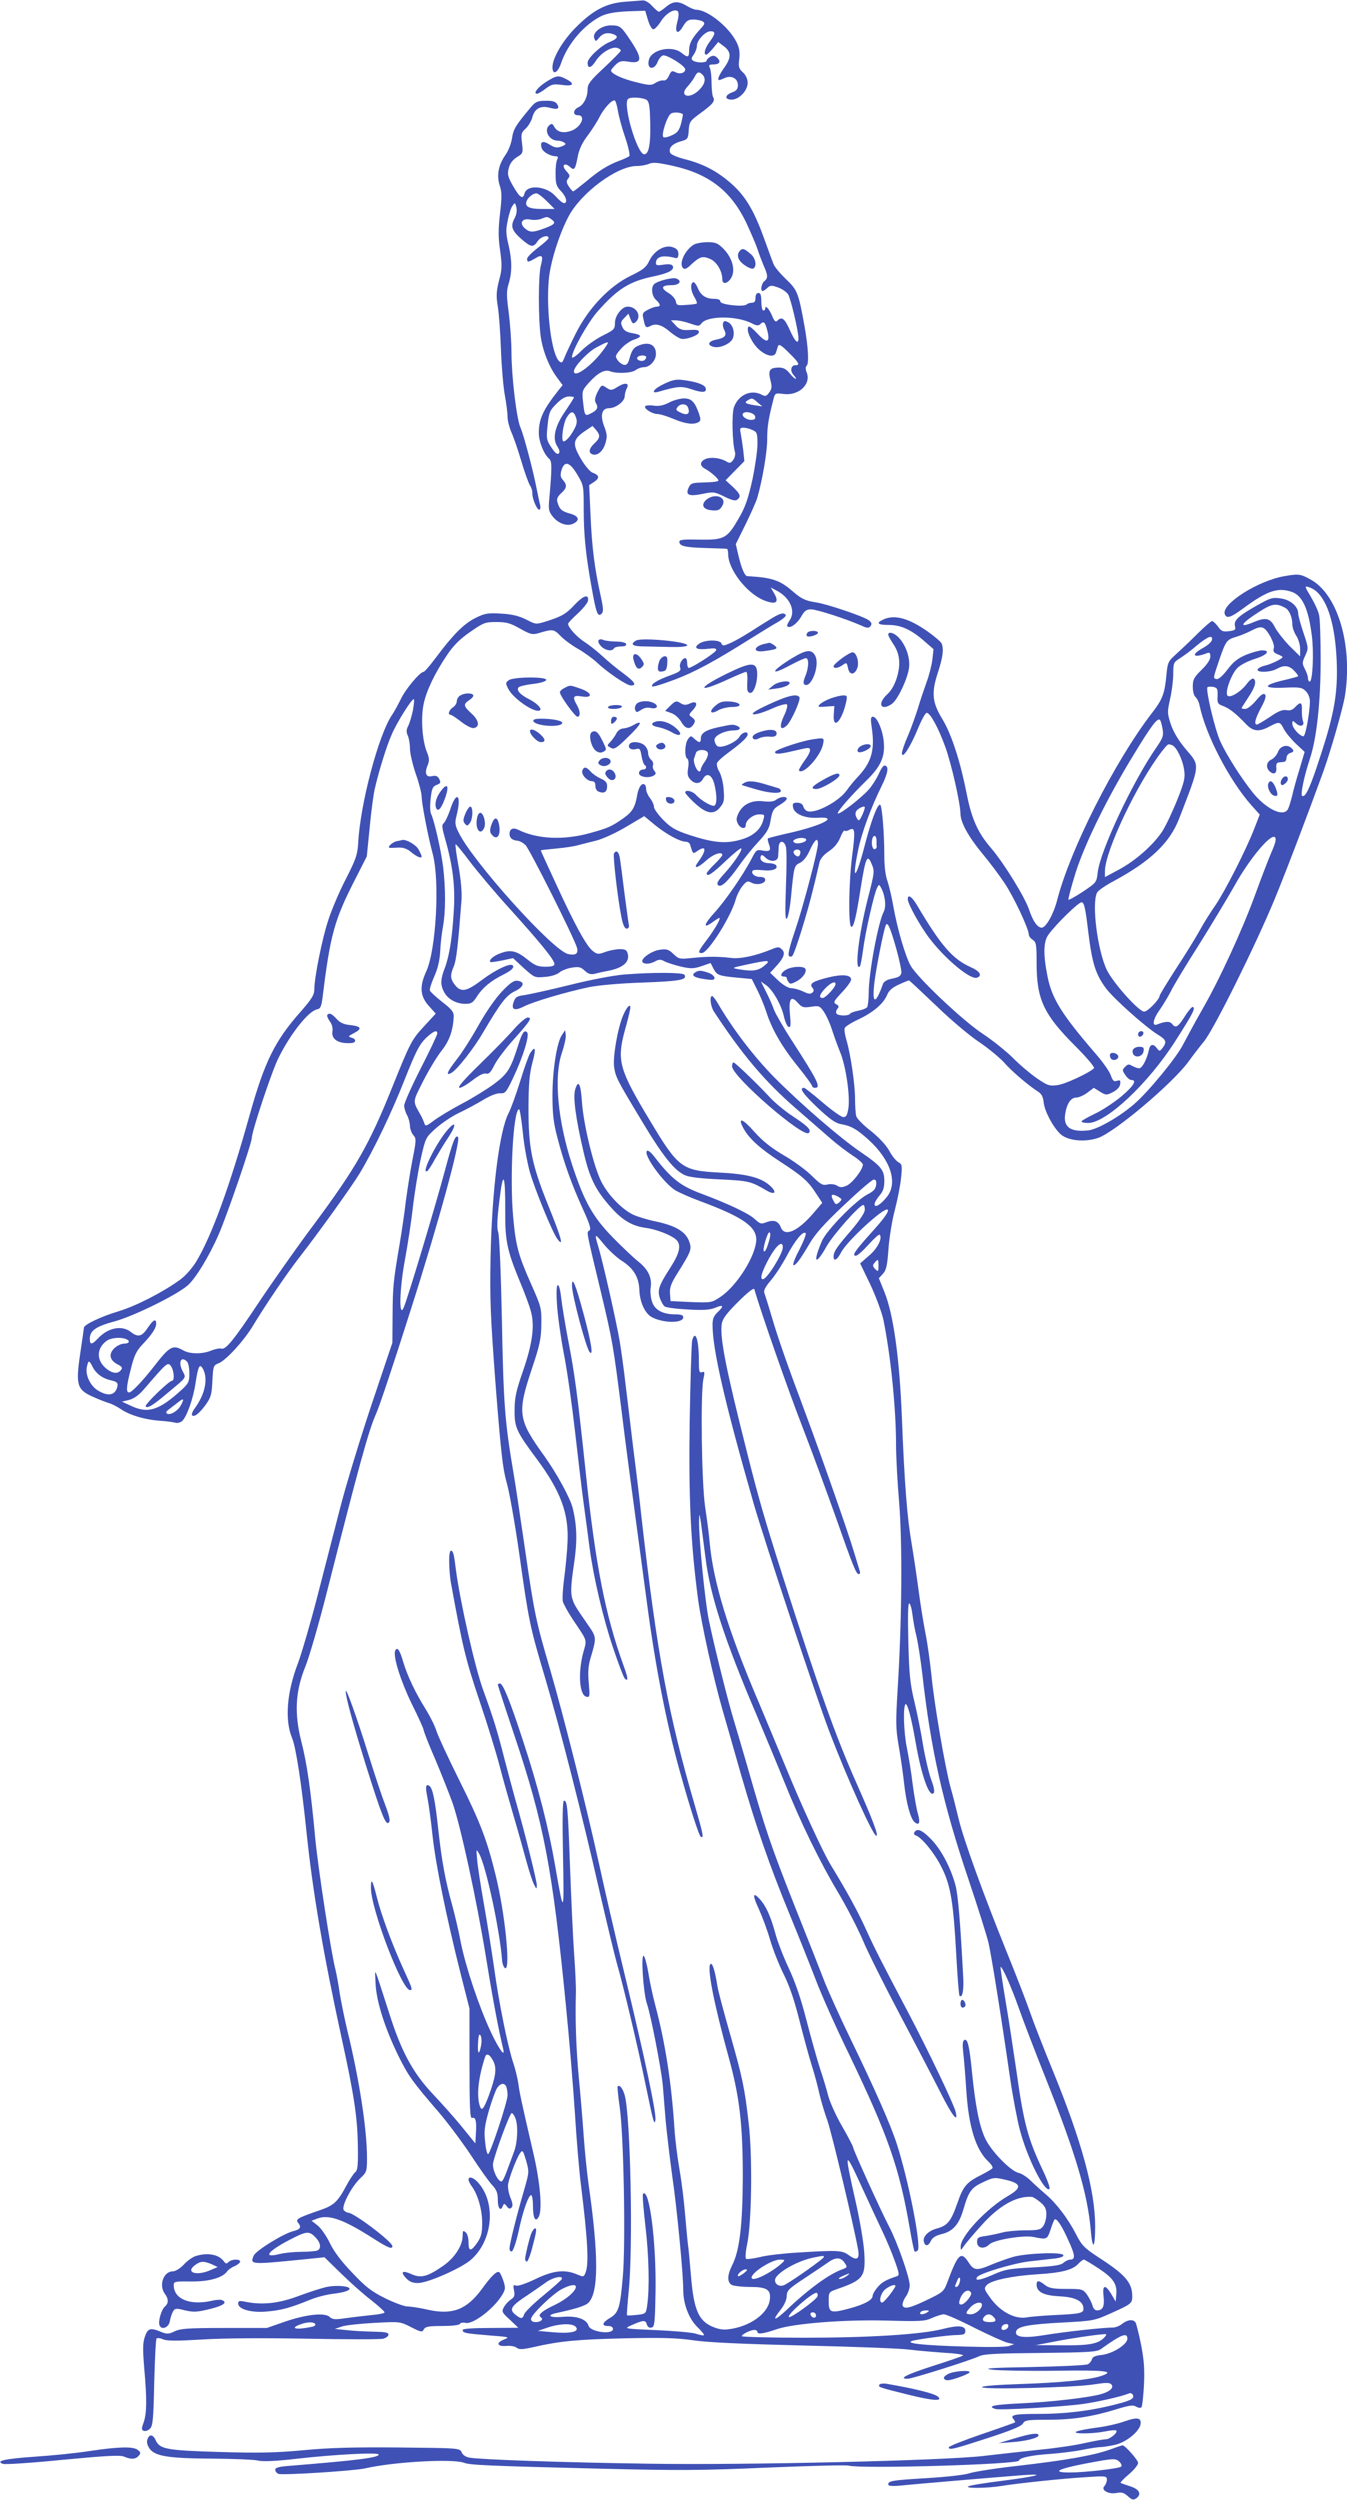 <?xml version="1.0" standalone="no"?>
<!DOCTYPE svg PUBLIC "-//W3C//DTD SVG 20010904//EN"
 "http://www.w3.org/TR/2001/REC-SVG-20010904/DTD/svg10.dtd">
<svg version="1.0" xmlns="http://www.w3.org/2000/svg"
 width="690pt" height="1280pt" viewBox="0 0 690 1280"
 preserveAspectRatio="xMidYMid meet">
<g transform="translate(0,1280) scale(0.1,-0.1)"
fill="#3f51b5" stroke="none">
<path d="M3200 12791 c-95 -8 -161 -42 -250 -131 -67 -67 -120 -157 -120 -204
0 -43 27 -30 44 20 34 101 121 201 209 243 30 13 69 20 132 23 l90 3 14 -47
c8 -27 20 -48 28 -48 7 0 24 18 38 40 26 42 71 68 87 52 6 -6 5 -26 -2 -52
-16 -58 1 -72 28 -26 18 30 27 36 54 36 18 0 40 -5 48 -10 12 -8 11 -13 -11
-37 -44 -47 -59 -76 -59 -110 0 -38 -6 -40 -40 -13 -49 39 -153 16 -166 -36
-13 -50 28 -57 46 -8 6 14 17 27 25 30 18 7 115 -53 115 -71 0 -19 -28 -27
-51 -14 -17 8 -21 6 -32 -18 -8 -18 -18 -27 -29 -25 -9 2 -27 -4 -40 -12 -21
-14 -31 -14 -99 3 -71 17 -129 44 -129 60 0 4 11 17 24 30 19 18 30 21 66 15
71 -12 73 16 5 116 -44 66 -50 70 -97 70 -47 0 -95 -37 -84 -66 7 -18 8 -18
26 4 18 22 44 28 74 16 26 -10 19 -23 -21 -39 -46 -19 -113 -82 -113 -106 0
-33 18 -29 44 12 28 42 83 73 110 63 9 -3 16 -9 16 -13 0 -4 -38 -43 -85 -87
-70 -65 -85 -84 -85 -110 0 -41 -20 -81 -47 -93 -28 -13 -30 -41 -3 -41 44 0
16 -63 -35 -80 -41 -14 -71 -6 -86 21 -8 16 -13 18 -25 8 -30 -25 -2 -79 42
-79 10 0 26 -4 34 -10 11 -7 9 -11 -14 -20 -23 -8 -34 -7 -61 10 -35 22 -51
15 -40 -19 6 -19 44 -41 72 -41 11 0 13 -5 7 -17 -5 -10 -9 -44 -8 -75 0 -49
4 -62 27 -86 28 -29 36 -62 16 -62 -7 0 -26 16 -43 35 -46 53 -146 62 -159 15
-8 -33 -24 -23 -58 36 -28 49 -31 61 -23 93 6 24 20 42 41 56 32 19 33 22 27
72 -6 47 -4 54 19 75 14 13 29 39 34 58 12 45 43 61 90 48 40 -11 52 -4 36 20
-8 12 -24 17 -58 16 -41 0 -52 -5 -74 -31 -79 -94 -91 -113 -98 -159 -4 -28
-18 -65 -35 -89 -35 -50 -45 -104 -28 -156 11 -32 11 -60 1 -144 -9 -82 -9
-122 1 -189 10 -76 10 -94 -6 -153 -14 -57 -15 -79 -6 -133 6 -36 13 -135 16
-220 3 -85 12 -190 20 -234 8 -43 14 -93 14 -112 0 -18 9 -53 19 -76 11 -24
34 -90 51 -148 17 -58 38 -115 45 -126 8 -12 13 -30 12 -41 -1 -25 23 -83 35
-83 6 0 8 11 4 28 -4 15 -11 50 -17 79 -15 82 -66 276 -83 314 -20 45 -46 263
-46 386 0 54 -7 145 -14 202 -12 89 -12 111 0 150 18 60 17 120 -2 201 -13 54
-13 75 -3 122 6 32 17 66 25 75 11 17 13 16 19 -8 4 -17 1 -39 -10 -58 -21
-41 -13 -62 37 -106 49 -42 60 -43 82 -10 16 24 56 35 56 16 0 -5 -25 -27 -55
-50 -30 -23 -55 -48 -55 -56 0 -19 6 -19 41 2 36 22 43 14 30 -34 -14 -48 -14
-275 -1 -368 11 -75 45 -159 87 -213 l25 -34 -21 -26 c-79 -100 -101 -147
-101 -219 0 -44 26 -109 53 -132 15 -12 15 -45 0 -212 -4 -49 -2 -59 21 -87
30 -35 75 -49 105 -32 33 17 25 38 -18 50 -42 11 -55 22 -65 57 -6 17 -1 29
18 47 30 27 32 42 10 68 -13 14 -15 25 -8 50 15 51 43 43 81 -22 32 -53 33
-56 33 -175 0 -134 10 -234 41 -406 23 -129 31 -151 51 -131 10 10 9 29 -6 95
-31 141 -44 247 -51 408 l-7 155 26 17 c29 20 26 34 -9 47 -13 5 -40 37 -60
72 -44 75 -41 98 20 140 l40 27 18 -20 c23 -28 22 -41 -8 -69 -28 -26 -32 -48
-11 -56 25 -10 55 15 67 56 10 33 9 47 -5 84 -23 59 -14 96 24 96 34 0 80 35
80 61 0 11 5 29 10 39 16 29 -6 34 -45 10 -32 -20 -36 -20 -59 -5 -24 16 -25
16 -45 -22 -13 -26 -16 -44 -10 -54 15 -24 10 -38 -21 -54 -35 -18 -35 -17
-44 63 -5 50 -3 55 31 93 45 50 81 69 108 58 34 -13 110 -10 131 6 10 8 29 15
42 15 31 0 62 34 62 68 0 49 -39 66 -95 40 -19 -8 -29 -24 -38 -55 -9 -34 -15
-43 -31 -41 -10 2 -25 13 -33 25 -13 19 -11 24 17 56 17 20 47 41 65 47 46 15
44 26 -5 34 -30 5 -44 13 -52 32 -10 21 -8 28 10 46 l21 22 11 -28 c9 -23 13
-26 25 -16 34 28 8 80 -40 80 -29 0 -65 -46 -65 -83 0 -32 -4 -36 -62 -65 -35
-17 -84 -52 -110 -78 -29 -29 -48 -41 -48 -32 0 32 81 176 130 232 103 117
164 156 293 182 74 16 105 33 92 54 -5 7 -21 9 -46 5 -31 -5 -39 -4 -39 8 0
34 36 43 100 26 10 -3 15 4 15 21 0 18 -8 27 -28 34 -41 15 -96 -17 -121 -69
-16 -34 -30 -45 -95 -77 -109 -52 -218 -167 -283 -298 -26 -52 -52 -108 -58
-124 -9 -23 -13 -26 -25 -16 -39 33 -68 255 -54 416 7 88 53 234 101 325 64
122 249 259 349 259 21 0 49 5 63 11 19 9 45 7 122 -10 186 -41 299 -129 377
-292 24 -52 50 -112 57 -134 7 -22 21 -59 31 -83 23 -51 24 -66 4 -82 -15 -12
-21 -50 -8 -50 3 0 14 7 24 16 15 14 22 14 55 2 20 -7 43 -23 51 -35 13 -20
53 -188 53 -225 0 -34 -18 -17 -44 42 -27 60 -41 71 -64 48 -9 -9 -15 -3 -27
25 -15 36 -35 57 -35 38 0 -6 -4 -11 -10 -11 -5 0 -10 20 -10 45 0 33 -4 45
-15 45 -9 0 -15 -9 -15 -25 0 -17 -5 -25 -18 -25 -10 0 -22 -4 -28 -9 -15 -14
-134 -1 -134 15 0 9 -11 14 -31 14 -43 0 -69 17 -85 56 -8 19 -19 32 -24 29
-15 -9 -12 -44 7 -76 9 -15 15 -30 12 -33 -2 -2 -26 -6 -54 -7 -45 -4 -50 -2
-53 18 -2 12 -19 32 -38 43 -42 26 -36 40 17 40 40 0 55 22 23 34 -17 7 -91
-11 -111 -27 -20 -15 -15 -62 7 -82 24 -22 26 -35 5 -35 -9 0 -30 -7 -46 -16
-27 -14 -30 -19 -23 -47 9 -45 13 -48 36 -36 27 15 61 5 100 -30 18 -15 43
-31 55 -35 24 -8 93 17 93 33 0 12 -9 14 -60 11 -26 -1 -42 5 -59 24 l-24 26
24 0 c14 0 47 -7 73 -16 44 -15 48 -15 59 0 29 40 181 40 257 1 23 -12 35 -14
43 -6 19 19 26 13 37 -30 17 -63 -1 -70 -49 -18 -22 24 -43 41 -46 37 -15 -14
9 -71 44 -109 40 -41 87 -53 96 -24 3 8 7 23 10 32 5 13 16 7 55 -32 53 -52
60 -65 35 -65 -24 0 -29 -29 -10 -50 10 -11 15 -20 11 -20 -4 0 -19 13 -32 30
-20 23 -33 29 -61 28 -41 -2 -49 -15 -36 -67 8 -31 7 -42 -7 -61 -14 -19 -20
-21 -38 -11 -55 29 -121 -1 -143 -66 -11 -35 -8 -180 6 -228 3 -11 -1 -29 -9
-40 -12 -16 -18 -18 -33 -9 -31 19 -78 25 -106 15 -33 -13 -35 -36 -4 -52 25
-13 67 -49 67 -59 0 -6 -22 -9 -93 -11 -41 -1 -50 -5 -59 -25 -18 -39 0 -47
70 -33 57 12 62 11 113 -14 39 -19 57 -23 66 -15 20 16 16 28 -23 65 l-37 34
48 49 48 49 -6 58 c-4 32 -10 70 -13 86 -5 23 -3 27 14 27 12 0 33 -5 47 -12
23 -10 25 -17 25 -72 0 -34 -12 -116 -26 -183 -21 -94 -36 -139 -68 -194 -61
-106 -75 -114 -202 -112 -82 2 -104 0 -104 -11 0 -22 29 -29 135 -32 55 -2
103 -3 108 -4 4 0 7 -12 7 -27 0 -79 96 -202 184 -237 61 -24 79 -11 52 35
l-18 31 30 -16 c70 -36 100 -106 66 -154 -9 -13 -14 -26 -11 -29 13 -13 49 12
70 48 18 32 28 39 52 39 28 0 177 -48 257 -83 30 -14 38 -14 47 -3 8 10 7 17
-7 29 -20 18 -213 84 -274 93 -52 8 -73 18 -116 55 -67 59 -108 72 -234 79
-13 0 -30 41 -45 104 l-14 60 50 101 c27 55 54 116 60 135 27 94 51 237 51
300 0 64 5 99 31 202 9 36 10 36 51 31 78 -11 143 48 121 108 -7 17 -7 31 -2
35 14 9 10 92 -10 205 -31 171 -36 184 -96 241 -29 28 -58 62 -63 77 -6 14
-28 76 -50 136 -52 143 -98 218 -174 282 -70 60 -141 96 -234 119 -37 10 -68
23 -71 32 -10 24 11 46 53 58 37 10 39 13 42 57 3 44 6 48 62 89 62 45 75 62
63 81 -4 7 -8 39 -8 72 0 33 -4 68 -9 78 -7 14 -3 17 17 17 33 0 42 14 21 34
-12 12 -20 13 -35 6 -10 -6 -19 -15 -19 -20 0 -12 -50 -13 -69 -1 -11 7 -11
13 3 32 9 13 16 33 16 45 0 28 43 74 70 74 27 0 25 -14 -5 -54 -24 -32 -33
-66 -17 -66 4 0 19 14 34 32 l27 33 28 -21 c39 -29 40 -58 4 -109 -28 -39 -39
-65 -26 -65 2 0 15 5 28 11 34 15 67 -3 67 -37 0 -19 -7 -29 -30 -37 -38 -14
-39 -37 -2 -37 38 0 82 46 82 86 0 19 -9 39 -24 53 -22 20 -24 30 -19 70 4 36
0 57 -15 87 -39 77 -147 163 -204 164 -10 0 -32 9 -50 20 -44 26 -70 25 -106
-5 -17 -14 -33 -25 -37 -25 -4 0 -20 14 -35 30 -15 17 -36 29 -47 28 -10 -1
-52 -4 -93 -7z m398 -373 c20 -20 14 -48 -17 -79 -50 -50 -106 -31 -58 19 13
15 30 37 36 50 13 25 22 27 39 10z m-285 -130 c13 -11 16 -34 18 -123 2 -106
-8 -155 -31 -155 -36 0 -111 255 -83 283 11 12 78 8 96 -5z m-148 -54 c4 -26
20 -87 37 -136 17 -50 26 -93 22 -97 -5 -5 -29 -16 -54 -25 -59 -23 -101 -49
-171 -108 -32 -26 -60 -48 -63 -48 -3 0 -13 11 -22 25 -13 20 -14 28 -4 40 11
13 9 20 -9 39 -27 29 -10 47 19 21 22 -20 27 -13 40 56 7 35 23 69 49 103 21
28 49 71 61 95 23 46 67 94 80 86 4 -3 11 -26 15 -51z m333 -19 c1 -1 -3 -23
-9 -47 -10 -37 -19 -48 -48 -61 -19 -9 -39 -13 -43 -9 -12 12 20 110 40 121
14 8 48 6 60 -4z m-697 -445 l40 -40 -64 0 c-66 0 -89 11 -80 39 7 20 33 41
51 41 7 0 31 -18 53 -40z m25 -94 c23 -17 16 -25 -34 -44 -61 -23 -76 -23
-100 -4 -34 27 -20 56 23 48 18 -4 43 -2 56 3 32 13 32 13 55 -3z m272 -658
c-59 -85 -158 -159 -158 -119 0 24 71 99 115 122 66 35 70 35 43 -3z m212 -47
c0 -6 -5 -13 -10 -16 -15 -9 -43 3 -35 15 8 13 45 13 45 1z m-370 -206 c0 -3
-20 -34 -44 -70 -54 -77 -68 -141 -41 -181 11 -18 14 -29 7 -36 -7 -7 -19 3
-37 30 -26 39 -27 46 -20 114 7 67 11 76 45 110 24 25 47 38 64 38 14 0 26 -2
26 -5z m941 -26 l24 -20 -40 6 c-48 8 -54 13 -35 25 21 13 25 13 51 -11z
m-931 -75 c7 -19 6 -33 -6 -57 -20 -39 -44 -67 -57 -67 -15 0 -2 96 17 124 21
33 34 33 46 0z m918 4 c3 -13 -3 -18 -21 -18 -26 0 -52 22 -40 34 13 13 58 1
61 -16z"/>
<path d="M2798 12381 c-43 -27 -69 -61 -47 -61 6 0 26 12 44 26 31 23 40 25
85 19 57 -8 67 6 20 30 -40 21 -49 19 -102 -14z"/>
<path d="M3555 11548 c-46 -27 -79 -98 -56 -121 8 -8 20 -3 43 20 43 39 57 44
96 27 33 -14 62 -62 62 -104 0 -31 32 -22 49 14 18 39 0 99 -44 143 -28 28
-40 33 -81 33 -27 0 -58 -6 -69 -12z"/>
<path d="M3792 11518 c-22 -22 -13 -52 23 -76 18 -13 39 -21 44 -17 19 11 12
51 -11 72 -34 30 -44 33 -56 21z"/>
<path d="M3704 11146 c-3 -8 0 -24 6 -36 15 -27 4 -40 -41 -49 -41 -8 -49 -28
-14 -37 35 -9 91 18 100 46 10 31 -2 68 -25 80 -16 8 -22 8 -26 -4z"/>
<path d="M3403 10835 c-53 -24 -74 -53 -30 -41 100 29 118 30 172 12 55 -19
78 -16 69 9 -7 16 -49 31 -114 39 -35 5 -56 1 -97 -19z"/>
<path d="M3426 10738 c-28 -14 -50 -19 -78 -15 -21 3 -40 1 -43 -3 -8 -12 36
-40 63 -40 12 0 49 -11 82 -25 61 -26 105 -31 129 -16 11 7 11 15 2 42 -22 62
-38 79 -79 79 -20 -1 -55 -10 -76 -22z m98 -24 c14 -35 -5 -45 -45 -23 -16 8
-18 13 -8 25 15 19 45 18 53 -2z"/>
<path d="M3619 10242 c-28 -24 -20 -48 19 -54 37 -5 50 -1 63 24 23 43 -38 65
-82 30z"/>
<path d="M6580 9850 c-136 -23 -326 -144 -306 -195 9 -24 30 -18 96 31 122 90
177 108 248 83 54 -19 85 -88 102 -225 11 -88 4 -234 -11 -234 -5 0 -9 8 -9
18 0 9 -7 30 -16 47 -14 27 -14 33 2 68 17 37 17 40 -9 117 -15 44 -27 88 -27
99 0 36 -41 71 -91 77 -41 6 -53 2 -120 -36 -96 -54 -120 -77 -113 -105 5 -20
1 -23 -31 -27 -31 -4 -39 0 -56 24 -11 15 -25 28 -30 28 -5 0 -40 -30 -77 -67
-38 -38 -87 -84 -109 -104 -39 -35 -42 -41 -48 -105 -9 -97 -20 -125 -75 -196
-191 -249 -418 -697 -485 -958 -18 -70 -57 -140 -79 -140 -21 0 -45 33 -64 91
-22 65 -127 236 -194 315 -70 81 -101 151 -127 284 -32 161 -76 298 -122 375
-54 88 -59 136 -25 240 26 80 31 120 20 149 -3 9 -35 36 -70 61 -97 69 -171
90 -229 63 -39 -18 -30 -28 27 -28 62 0 114 -23 182 -82 l48 -42 -6 -54 c-4
-30 -17 -82 -30 -116 -12 -34 -33 -95 -45 -136 -13 -41 -36 -105 -52 -142 -16
-36 -29 -75 -29 -85 1 -33 42 30 80 121 19 47 40 86 47 86 18 0 59 -75 94
-171 32 -86 78 -290 79 -345 0 -45 41 -119 114 -207 36 -43 86 -110 112 -149
47 -70 124 -234 124 -263 0 -8 9 -20 20 -27 18 -12 20 -24 20 -118 0 -188 36
-264 199 -427 59 -59 100 -108 95 -113 -27 -25 -147 -81 -186 -86 -42 -6 -51
-3 -107 35 -33 23 -89 70 -123 105 -35 34 -103 89 -153 122 -101 66 -333 285
-370 349 -27 48 -68 187 -89 305 -8 47 -22 105 -30 129 -10 26 -16 76 -16 126
0 122 -12 265 -22 265 -15 0 -47 -87 -80 -215 -45 -172 -66 -183 -32 -17 17
85 66 218 121 329 33 67 38 103 13 103 -6 0 -19 -20 -29 -44 -11 -23 -33 -59
-51 -79 -37 -42 -150 -130 -158 -122 -7 6 65 89 145 167 75 73 98 124 90 201
-6 62 -35 127 -55 127 -12 0 -13 -10 -7 -52 18 -117 0 -181 -71 -256 -19 -20
-44 -51 -56 -68 -40 -58 -163 -123 -203 -107 -8 2 -17 13 -20 24 -4 12 -16 19
-31 19 -21 0 -25 -4 -22 -22 5 -36 62 -60 130 -55 108 6 19 -40 -148 -78 -59
-13 -108 -26 -110 -28 -3 -2 0 -16 5 -30 12 -32 5 -39 -33 -32 -29 6 -33 3
-56 -42 -43 -83 -135 -216 -190 -276 -55 -60 -61 -86 -10 -49 16 12 32 22 35
22 10 0 -26 -63 -67 -116 -42 -56 -45 -64 -23 -64 32 0 149 185 174 275 6 22
22 53 35 69 21 25 26 27 46 16 27 -14 70 -5 70 15 0 10 -10 15 -29 15 -26 0
-47 20 -34 33 3 3 26 4 52 1 48 -5 78 6 67 25 -4 6 -20 11 -35 11 -31 0 -52
16 -44 35 3 10 10 8 24 -6 25 -25 64 -21 65 6 1 11 2 32 3 48 1 35 28 36 37 0
4 -14 4 -105 0 -202 -5 -135 -4 -173 5 -164 6 6 16 56 21 110 15 157 16 161
46 175 17 8 36 32 51 66 25 54 41 66 41 32 0 -37 -79 -334 -119 -450 -25 -73
-36 -119 -30 -124 6 -6 12 -6 18 0 13 14 77 220 106 341 15 59 29 121 33 138
5 19 22 39 49 57 27 18 46 42 57 69 9 23 19 39 23 36 3 -4 14 -2 24 4 29 15
31 -4 14 -135 -17 -130 -20 -352 -5 -361 12 -7 25 43 49 198 25 158 34 177 56
123 16 -37 15 -42 -19 -175 -48 -188 -70 -379 -41 -349 3 2 10 40 16 84 12 92
57 290 72 318 9 18 10 19 20 1 21 -39 28 -95 14 -123 -29 -56 -77 -316 -77
-414 0 -35 -4 -68 -8 -75 -4 -6 -24 -14 -45 -18 -20 -4 -40 -11 -43 -16 -7
-12 -61 -11 -69 1 -4 6 -2 17 5 25 9 10 7 16 -7 23 -16 9 -12 16 30 61 26 27
47 57 47 65 0 25 -46 29 -118 11 -79 -20 -97 -31 -81 -52 9 -10 9 -17 1 -25
-9 -9 -21 -8 -47 5 -20 9 -47 17 -61 17 -15 0 -41 15 -67 39 l-42 40 26 28
c44 47 54 73 35 91 -14 14 -20 15 -49 3 -85 -35 -163 -52 -212 -46 -67 8 -117
8 -198 0 -65 -7 -70 -6 -97 20 -25 24 -35 27 -70 22 -38 -5 -90 -39 -90 -58 0
-16 33 -18 61 -4 25 14 33 14 56 1 16 -7 53 -19 84 -26 48 -11 64 -10 103 3
l46 16 15 -29 c17 -33 26 -37 123 -46 l73 -7 28 -56 c16 -31 36 -81 46 -111
28 -89 80 -179 160 -278 41 -51 75 -97 75 -103 0 -5 7 -9 15 -9 32 0 15 35
-118 241 -43 66 -84 138 -92 158 -7 21 -25 62 -40 91 l-27 54 23 -16 c35 -22
80 -100 94 -160 6 -28 17 -54 25 -56 10 -4 12 8 7 59 -8 84 4 104 38 66 23
-25 29 -28 69 -22 41 6 45 5 66 -25 12 -18 31 -58 41 -90 10 -31 29 -84 42
-116 30 -71 52 -224 43 -288 -6 -36 -11 -46 -26 -46 -10 0 -58 34 -106 75 -48
41 -91 75 -95 75 -27 0 -8 -28 66 -99 65 -61 94 -82 123 -87 52 -9 80 -25 140
-79 113 -102 152 -219 97 -291 -32 -41 -65 -62 -65 -40 0 8 11 28 25 44 19 22
25 41 25 75 0 56 -17 77 -118 146 -108 73 -310 248 -446 385 -107 109 -213
248 -291 382 -11 18 -23 34 -27 34 -15 0 -8 -55 10 -81 145 -221 260 -356 416
-492 71 -62 154 -134 185 -161 31 -27 80 -64 109 -83 28 -18 52 -39 52 -46 0
-26 -55 -96 -83 -108 -23 -10 -34 -10 -49 0 -11 7 -32 10 -49 6 -25 -6 -35 0
-81 45 -28 28 -93 76 -144 105 -66 39 -109 74 -150 120 -59 67 -86 77 -58 22
27 -53 84 -106 189 -174 117 -76 145 -101 186 -165 l31 -47 -48 -56 c-79 -91
-145 -119 -164 -70 -13 33 -35 41 -74 27 -27 -11 -33 -9 -61 17 -30 28 -136
78 -270 128 -110 41 -155 76 -246 194 -15 19 -30 31 -35 26 -20 -19 82 -161
144 -201 20 -12 76 -37 125 -55 221 -82 292 -131 291 -200 -3 -82 -99 -235
-184 -292 -44 -29 -47 -30 -150 -26 l-105 5 -3 38 c-2 31 5 52 38 104 73 117
75 124 59 167 -19 48 -71 78 -171 99 -40 8 -92 24 -116 35 -58 29 -127 100
-162 169 -39 77 -91 292 -99 408 -6 95 -19 117 -35 62 -11 -39 3 -147 43 -317
31 -136 63 -200 145 -290 56 -62 106 -91 173 -100 54 -7 129 -36 156 -60 28
-26 20 -67 -28 -142 -60 -93 -68 -116 -55 -157 6 -18 17 -37 24 -43 7 -6 60
-13 119 -16 81 -5 114 -2 141 9 42 18 46 9 11 -24 -19 -18 -25 -34 -25 -64 0
-127 64 -403 211 -916 53 -184 320 -989 385 -1160 91 -240 226 -540 243 -540
13 0 -20 86 -104 275 -105 237 -187 466 -374 1050 -94 296 -124 398 -186 645
-106 419 -138 580 -128 650 4 27 23 53 84 114 49 49 80 73 83 65 33 -116 174
-519 246 -704 51 -132 127 -339 170 -460 91 -259 106 -295 119 -295 6 0 8 6 6
13 -2 6 -16 53 -31 102 -31 104 -165 486 -254 725 -87 232 -135 369 -169 485
-16 55 -33 107 -36 116 -4 11 7 32 32 61 21 24 58 80 82 125 44 83 85 132 98
119 4 -4 -10 -41 -31 -82 -39 -74 -44 -105 -9 -65 10 12 36 52 58 90 30 52 75
103 178 200 76 72 144 131 153 131 11 0 14 -8 12 -27 -2 -20 -13 -33 -43 -48
-61 -31 -211 -184 -235 -240 -48 -112 -33 -129 24 -27 34 60 169 212 188 212
5 0 8 -11 8 -24 0 -15 -25 -53 -69 -105 -74 -85 -91 -110 -91 -135 0 -28 19
-17 39 22 31 59 222 234 238 218 9 -8 -20 -48 -93 -128 -76 -85 -91 -108 -70
-108 8 0 37 26 65 57 28 31 53 54 57 51 16 -17 -11 -71 -54 -107 l-46 -40 53
-110 c28 -60 58 -141 66 -178 37 -180 65 -452 65 -643 0 -58 7 -191 16 -295
17 -209 14 -608 -8 -957 -10 -167 -10 -197 6 -290 10 -57 22 -141 27 -188 11
-101 33 -183 54 -200 24 -20 30 -3 17 43 -7 23 -19 92 -27 152 -7 61 -21 143
-29 183 -17 80 -21 217 -7 226 9 6 30 -71 51 -194 30 -172 70 -284 92 -262 7
7 3 29 -11 67 -12 32 -31 111 -42 176 -10 65 -31 167 -45 226 -22 91 -27 140
-31 306 -3 125 -2 197 4 197 6 0 13 -26 17 -57 4 -32 13 -83 21 -113 7 -30 21
-118 30 -195 43 -384 106 -663 235 -1045 49 -146 96 -294 104 -330 15 -66 65
-377 110 -690 14 -96 37 -217 51 -269 38 -143 128 -321 151 -299 4 5 -11 47
-34 95 -78 165 -98 242 -136 513 -15 102 -39 262 -55 355 -16 94 -27 172 -26
173 7 8 54 -98 93 -208 22 -63 85 -227 140 -365 151 -379 213 -588 229 -771 9
-110 23 -100 23 16 0 183 -69 437 -220 805 -43 105 -94 235 -113 290 -19 55
-74 197 -122 315 -120 297 -218 568 -244 675 -12 50 -30 122 -41 160 -28 100
-86 438 -99 580 -7 66 -20 163 -31 215 -10 52 -26 151 -35 220 -9 69 -25 175
-35 235 -23 133 -37 307 -50 645 -12 304 -43 529 -89 643 l-29 72 21 23 c17
19 22 41 28 125 4 56 18 147 33 202 14 55 29 130 32 166 6 61 5 68 -14 78 -11
6 -33 32 -47 59 -16 29 -53 68 -95 102 -38 29 -71 63 -74 75 -3 11 -6 50 -6
88 0 76 -23 230 -44 301 -8 27 -12 54 -9 62 3 8 35 28 72 45 75 36 127 80 146
126 9 22 27 37 60 52 26 12 49 21 51 21 3 0 65 -59 140 -130 75 -73 173 -155
220 -186 46 -31 103 -78 127 -104 40 -46 125 -118 175 -150 17 -11 25 -26 28
-53 4 -45 46 -125 85 -163 37 -35 124 -44 193 -21 86 29 383 280 464 391 20
28 56 75 80 104 52 65 262 488 361 727 59 143 169 432 250 655 39 109 101 326
111 390 39 254 -36 512 -172 590 -55 31 -64 33 -138 20z m163 -78 c60 -53 96
-176 104 -352 7 -164 -11 -271 -82 -487 -53 -165 -78 -219 -95 -208 -9 6 10
100 40 190 35 105 55 292 55 505 0 107 -3 211 -8 231 -4 20 -23 61 -42 93 -32
53 -33 57 -12 50 12 -3 30 -13 40 -22z m-160 -84 c21 -11 37 -48 37 -86 0 -15
9 -40 20 -57 11 -17 20 -47 20 -68 l0 -38 -54 53 c-29 30 -63 73 -75 96 -24
47 -46 53 -108 27 -80 -34 -70 -10 22 49 71 46 90 49 138 24z m-78 -143 c16
-29 24 -53 20 -65 -5 -15 0 -22 19 -30 14 -5 26 -12 26 -14 0 -9 -63 -39 -94
-45 -16 -4 -31 -12 -34 -19 -5 -17 66 -15 98 3 37 21 64 18 90 -10 13 -14 22
-26 19 -28 -2 -2 -39 -12 -82 -22 -102 -25 -95 -41 15 -36 77 3 88 1 107 -18
12 -12 21 -34 21 -51 0 -57 -23 -180 -33 -180 -19 0 -57 43 -57 63 0 19 1 19
19 3 23 -21 46 -12 35 13 -3 9 -6 33 -5 54 2 42 -7 46 -35 16 -13 -14 -26 -19
-45 -15 -19 3 -41 -5 -84 -35 -32 -21 -62 -39 -66 -39 -17 0 -9 30 21 87 22
40 27 60 20 67 -8 8 -21 -1 -46 -31 -20 -24 -44 -43 -55 -43 -10 0 -19 2 -19
4 0 2 16 27 35 56 35 52 43 84 26 95 -6 3 -20 -8 -33 -25 -30 -41 -86 -76
-100 -62 -15 15 19 111 51 142 14 15 54 35 88 46 63 19 84 44 38 44 -13 0 -50
-10 -80 -22 -43 -18 -66 -35 -97 -76 -25 -33 -47 -52 -57 -49 -17 4 -18 2 15
99 33 96 38 103 86 117 24 7 59 22 78 32 52 27 65 24 95 -26z m-297 -22 c-2
-10 -22 -28 -46 -41 -65 -36 -50 -54 22 -26 12 5 16 0 16 -18 0 -15 -16 -40
-45 -68 -39 -38 -45 -50 -45 -86 0 -24 6 -47 14 -53 8 -7 18 -27 21 -44 31
-149 151 -381 265 -510 l43 -48 -28 -72 c-42 -109 -152 -324 -199 -392 -23
-33 -60 -91 -81 -130 -21 -38 -76 -127 -122 -197 -45 -70 -83 -132 -83 -137 0
-18 -61 -81 -79 -81 -27 0 -158 146 -191 213 -48 99 -79 342 -50 397 5 10 44
37 86 59 187 101 286 195 334 319 110 285 108 269 35 355 -38 45 -63 87 -77
127 -19 58 -19 64 -4 132 9 39 16 97 16 128 0 56 2 59 35 80 19 12 59 41 87
66 56 46 82 55 76 27z m29 -286 c-2 -38 1 -42 28 -52 31 -11 66 -38 117 -92
37 -39 67 -42 121 -13 49 26 54 26 73 -12 9 -18 37 -52 62 -76 l45 -42 -26
-88 c-15 -48 -32 -109 -38 -137 -7 -27 -16 -58 -21 -67 -22 -44 -110 -3 -180
83 -61 76 -135 193 -167 263 -28 62 -75 261 -66 277 3 3 16 4 29 2 22 -5 24
-10 23 -46z m-282 -168 c6 -36 3 -46 -32 -97 -122 -176 -288 -531 -300 -639
-6 -51 -6 -52 -75 -98 -39 -26 -72 -44 -75 -42 -2 3 14 65 37 139 48 150 163
385 300 608 85 140 117 183 131 175 4 -3 10 -23 14 -46z m50 -85 c22 -9 54
-75 61 -128 6 -38 0 -62 -36 -153 -24 -59 -58 -132 -77 -161 -47 -70 -136
-149 -222 -195 l-71 -38 0 30 c0 103 166 451 292 614 33 41 30 39 53 31z
m-1575 -318 c0 -14 -24 -66 -30 -66 -5 0 -12 10 -16 22 -4 15 -1 25 12 35 17
12 34 17 34 9z m60 -171 c0 -14 0 -28 1 -32 0 -4 -4 -9 -9 -11 -12 -4 -20 25
-14 51 6 26 22 21 22 -8z m2022 -61 c-16 -38 -53 -134 -82 -214 -65 -179 -184
-438 -272 -590 -36 -63 -79 -143 -97 -177 -33 -67 -179 -244 -252 -307 -77
-66 -186 -128 -234 -134 -90 -10 -128 16 -119 81 8 55 29 87 57 87 13 0 38 11
57 25 l33 25 32 -20 c30 -18 33 -19 66 -2 21 11 35 26 37 40 3 20 0 23 -16 18
-16 -6 -22 0 -32 28 -6 19 -41 69 -78 111 -174 202 -225 283 -247 400 -22 112
-20 176 7 211 41 56 153 164 168 164 13 0 20 -27 34 -147 20 -164 37 -219 90
-292 39 -53 206 -202 269 -240 41 -25 45 -37 22 -67 -14 -18 -16 -18 -29 -1
-19 25 -35 21 -41 -10 -11 -49 -34 -93 -50 -93 -8 0 -24 6 -35 12 -16 10 -23
10 -36 -4 -16 -16 -16 -18 0 -42 9 -14 23 -26 31 -26 31 0 12 -31 -52 -85 -38
-31 -98 -71 -135 -88 -37 -18 -68 -35 -68 -39 0 -5 15 -8 34 -8 93 0 308 202
447 420 91 143 103 166 90 174 -4 3 -20 -15 -36 -39 -39 -63 -52 -72 -69 -50
-13 17 -33 17 -80 -1 -26 -10 -19 29 13 73 16 23 42 65 57 94 14 30 79 137
144 239 64 102 147 240 185 307 75 135 185 267 206 246 8 -8 3 -29 -19 -79z
m-2382 66 c0 -13 -46 -24 -60 -15 -9 6 -9 10 1 16 19 12 59 11 59 -1z m-30
-63 c0 -8 -3 -17 -7 -20 -9 -9 -34 13 -27 24 8 14 34 11 34 -4z m491 -494 c17
-61 29 -119 26 -127 -7 -17 -13 -20 -60 -30 -15 -4 -31 -14 -34 -24 -39 -111
-58 -105 -43 14 9 70 43 244 56 283 9 27 23 -3 55 -116z m-676 -88 c-31 -26
-61 -30 -130 -18 -39 7 -39 7 40 24 116 25 127 24 90 -6z m365 -94 c0 -16 -51
-71 -66 -71 -22 0 -16 19 15 51 29 29 51 37 51 20z m30 -1102 c0 -4 -6 -12
-14 -18 -12 -10 -17 -8 -25 8 -18 32 -13 40 14 28 14 -7 25 -15 25 -18z m-366
-196 c-12 -47 -24 -76 -31 -70 -8 9 18 97 28 97 5 0 6 -12 3 -27z m66 -50 c0
-32 -81 -163 -102 -163 -17 0 -6 38 32 108 38 68 70 93 70 55z m490 -95 c0
-30 -1 -31 -17 -16 -13 14 -14 20 -3 32 18 22 20 20 20 -16z"/>
<path d="M6547 8951 c-6 -16 -21 -34 -34 -40 -25 -11 -30 -40 -11 -59 21 -21
39 -14 36 16 -2 18 2 27 12 28 8 1 21 2 28 3 6 0 12 10 12 20 0 11 9 23 21 26
16 5 18 10 8 21 -21 25 -60 17 -72 -15z"/>
<path d="M6572 8818 c-14 -14 -16 -38 -3 -38 5 0 14 7 21 15 17 20 0 41 -18
23z"/>
<path d="M6497 8788 c-7 -19 9 -54 27 -61 22 -9 25 3 10 41 -15 33 -28 41 -37
20z"/>
<path d="M5830 7504 c0 -9 5 -14 12 -12 18 6 21 28 4 28 -9 0 -16 -7 -16 -16z"/>
<path d="M5803 7424 c-3 -8 -1 -20 5 -26 16 -16 47 -5 50 20 3 18 -1 22 -23
22 -14 0 -28 -7 -32 -16z"/>
<path d="M5687 7403 c-3 -5 -2 -15 3 -22 10 -17 43 -6 38 12 -6 15 -34 22 -41
10z"/>
<path d="M2947 9707 c-47 -51 -69 -63 -147 -88 -55 -17 -55 -17 -105 9 -37 18
-71 27 -127 30 -69 4 -84 2 -132 -22 -59 -29 -115 -85 -203 -203 -30 -40 -58
-73 -63 -73 -18 0 -92 -87 -117 -140 -15 -30 -35 -67 -45 -81 -69 -101 -163
-457 -173 -654 -4 -62 -11 -83 -63 -185 -33 -63 -73 -158 -90 -210 -32 -96
-72 -296 -72 -357 0 -27 -13 -48 -69 -112 -133 -150 -185 -256 -261 -526 -103
-370 -196 -624 -275 -755 -21 -34 -56 -74 -83 -93 -88 -64 -227 -135 -317
-162 -85 -25 -175 -68 -175 -83 0 -4 -9 -63 -19 -132 -24 -162 -17 -186 67
-223 31 -14 68 -28 82 -32 14 -4 41 -18 60 -31 46 -31 122 -53 199 -59 35 -2
70 -7 80 -10 9 -3 24 1 32 7 25 20 59 116 71 198 13 86 21 101 38 70 27 -51
10 -130 -43 -202 -11 -15 -17 -31 -13 -35 11 -11 38 10 71 56 26 37 30 53 33
121 4 76 5 79 33 90 39 17 128 114 175 192 64 106 174 269 244 358 99 128 260
352 303 423 70 116 164 311 231 482 56 141 74 176 106 208 40 38 60 46 60 25
0 -7 -38 -87 -85 -179 -47 -92 -85 -178 -85 -191 1 -12 7 -34 15 -48 8 -14 14
-38 15 -54 0 -16 8 -38 17 -48 16 -18 16 -25 -5 -131 -12 -62 -26 -155 -33
-207 -6 -52 -20 -149 -31 -215 -34 -198 -36 -224 -37 -370 l-1 -140 -106 -315
c-58 -173 -130 -409 -160 -525 -30 -115 -83 -323 -119 -462 -36 -139 -81 -292
-99 -340 -57 -149 -68 -290 -30 -382 20 -47 49 -238 74 -481 32 -310 87 -629
180 -1056 63 -286 81 -407 83 -547 2 -107 -1 -130 -14 -140 -8 -7 -30 -40 -48
-74 -39 -74 -62 -95 -121 -116 -130 -45 -139 -50 -121 -71 16 -20 8 -32 -26
-40 -50 -12 -191 -99 -203 -125 -21 -47 -16 -47 244 -21 l118 12 87 -85 c47
-46 116 -107 154 -136 37 -29 67 -57 67 -61 0 -5 -30 -11 -67 -14 -38 -4 -97
-11 -133 -16 -54 -8 -67 -7 -82 7 -26 23 -123 12 -232 -26 l-89 -31 -218 0
c-185 0 -224 -3 -254 -17 -31 -15 -40 -15 -68 -4 -57 24 -70 20 -85 -24 -11
-32 -11 -64 -3 -163 14 -159 13 -228 -3 -275 -12 -33 -12 -39 1 -44 8 -3 22 2
31 11 15 14 18 49 22 236 3 120 8 222 12 226 5 4 19 2 33 -4 19 -9 70 -9 203
-1 112 7 310 8 537 4 198 -4 372 -4 388 0 15 4 27 13 27 21 0 11 -18 14 -77
15 -43 1 -105 4 -138 8 l-60 6 35 12 c19 7 94 15 167 19 132 7 132 7 189 -22
51 -26 57 -27 65 -11 8 14 25 17 94 17 49 0 87 4 91 11 3 6 16 8 29 5 37 -9
143 71 186 141 18 29 19 37 9 70 -7 21 -16 42 -21 47 -11 12 -39 -13 -91 -85
-78 -106 -152 -134 -279 -105 -39 9 -85 16 -101 16 -17 0 -68 19 -115 42 -70
35 -99 57 -168 130 -57 59 -94 109 -115 152 -17 36 -45 76 -62 90 l-32 25 29
11 c59 23 134 -4 286 -101 75 -48 99 -58 99 -40 0 22 -197 171 -226 171 -6 0
-17 6 -23 13 -14 18 38 119 85 164 32 30 34 35 34 103 0 147 -40 405 -100 650
-15 63 -33 151 -40 195 -6 44 -16 96 -21 117 -23 88 -89 518 -104 673 -23 250
-43 388 -72 500 -36 142 -30 256 21 381 20 49 70 222 111 384 168 661 213 824
251 910 17 37 86 243 177 530 142 444 259 872 243 888 -13 13 -26 -19 -66
-168 -50 -187 -193 -663 -212 -705 -25 -59 -22 92 6 243 14 75 33 198 41 272
9 74 27 185 40 245 25 110 25 110 77 157 29 26 82 62 118 79 36 17 92 47 125
67 36 22 70 35 87 34 26 -2 31 4 67 80 51 108 85 218 71 232 -14 14 -25 0 -45
-64 -39 -123 -54 -148 -124 -200 -36 -27 -111 -73 -166 -102 -55 -29 -119 -68
-143 -86 -37 -28 -43 -30 -48 -15 -3 10 -11 29 -19 43 -42 75 -43 64 13 175
29 57 71 126 94 155 40 50 59 105 62 174 1 24 -9 37 -58 75 -33 26 -61 52 -64
59 -2 8 8 40 23 73 18 41 27 81 30 127 1 37 8 94 14 127 14 75 14 195 1 305
-11 87 -46 241 -62 273 -5 9 -6 45 -2 78 6 52 10 62 31 70 20 8 22 12 13 30
-9 16 -18 19 -36 15 -31 -8 -41 14 -24 54 10 25 10 37 -4 71 -23 58 -31 172
-16 244 14 68 58 160 122 254 31 46 64 79 116 115 69 48 77 51 135 51 52 0 72
-6 121 -34 54 -30 63 -32 95 -23 73 22 78 21 113 -15 18 -19 58 -48 88 -65 30
-17 73 -48 95 -68 56 -53 155 -120 177 -120 31 0 20 18 -39 62 -32 23 -80 63
-108 89 -27 25 -69 58 -91 72 -38 24 -84 74 -84 93 0 4 22 28 50 53 27 25 51
55 52 65 5 35 -22 28 -65 -17z m-832 -545 c-7 -32 -18 -69 -25 -81 -9 -18 -9
-30 -1 -48 6 -13 11 -43 11 -67 0 -23 14 -82 30 -129 17 -48 30 -100 30 -116
0 -35 32 -201 56 -291 38 -138 18 -496 -33 -605 -35 -76 -31 -126 13 -175 l36
-40 -56 -61 c-67 -72 -73 -83 -166 -314 -119 -297 -188 -417 -406 -710 -86
-115 -211 -293 -279 -395 -129 -194 -170 -244 -192 -235 -8 2 -30 -2 -50 -10
-44 -19 -110 -19 -143 0 -55 31 -70 23 -150 -80 -61 -78 -115 -135 -129 -135
-16 0 -14 31 10 123 16 66 28 90 58 122 49 51 71 85 71 107 0 29 -15 21 -44
-22 -29 -44 -49 -49 -86 -20 -46 36 -117 22 -169 -34 -30 -32 -41 -33 -41 -2
0 43 30 64 130 91 97 27 311 132 370 182 40 33 112 151 161 264 43 99 169 466
169 493 0 33 103 343 137 410 63 126 154 240 198 248 16 3 21 14 27 58 40 325
60 398 168 609 l59 116 15 151 c8 84 20 174 27 200 21 91 61 219 86 274 26 61
101 180 112 180 4 0 2 -26 -4 -58z m-1471 -3218 c25 -9 19 -24 -9 -24 -14 0
-37 -11 -50 -24 -30 -30 -23 -61 17 -82 24 -12 27 -18 17 -30 -16 -20 -42 -17
-73 7 -52 41 -53 102 -3 141 22 18 72 23 101 12z m314 -116 c7 -7 12 -33 12
-60 0 -42 -4 -51 -37 -82 -118 -108 -174 -126 -263 -84 l-45 21 37 9 c25 7 50
25 75 54 117 136 122 141 138 120 16 -21 21 -76 6 -76 -15 0 -141 -122 -135
-131 8 -13 38 5 113 69 101 84 95 75 76 112 -23 45 -8 79 23 48z m-483 -28
c18 -35 53 -60 98 -69 25 -6 31 -12 29 -27 -9 -48 -46 -57 -100 -24 -40 24
-66 80 -57 121 8 36 11 36 30 -1z m449 -200 c-18 -29 -58 -50 -71 -36 -4 4 2
13 13 20 10 8 30 23 44 34 32 26 36 21 14 -18z m691 -4255 c28 -28 33 -60 9
-69 -9 -3 -45 -6 -80 -6 -36 0 -85 -5 -110 -11 -89 -23 -67 11 47 71 88 46
102 48 134 15z m0 -445 c3 -5 -4 -12 -17 -14 -79 -17 -118 -9 -60 12 36 14 69
14 77 2z"/>
<path d="M2033 8493 c-22 -4 -52 -32 -37 -34 5 -1 25 0 45 1 26 1 45 -6 66
-24 29 -24 53 -33 53 -21 0 4 -7 19 -15 34 -12 24 -63 54 -84 50 -3 -1 -16 -4
-28 -6z"/>
<path d="M1677 7604 c-4 -4 2 -19 12 -33 12 -16 17 -36 14 -51 -7 -41 29 -65
95 -61 27 1 29 21 2 28 -18 5 -17 7 11 22 45 23 41 35 -14 42 -35 3 -55 12
-73 32 -25 27 -36 32 -47 21z"/>
<path d="M3960 9638 c-19 -12 -69 -42 -110 -69 -41 -26 -91 -55 -112 -63 -32
-14 -37 -14 -42 -1 -8 21 -85 20 -115 -1 -31 -22 -12 -33 46 -26 34 4 45 2 41
-8 -4 -13 -124 -90 -140 -90 -4 0 -8 11 -8 25 0 14 -4 25 -9 25 -16 0 -33 -29
-27 -48 6 -16 -3 -23 -56 -42 -63 -23 -97 -45 -86 -55 3 -3 53 12 111 34 102
38 205 93 392 211 50 31 111 69 138 84 26 15 45 31 42 37 -9 13 -26 10 -65
-13z"/>
<path d="M4135 9559 c-4 -6 -5 -13 -1 -16 8 -8 56 6 56 17 0 13 -47 13 -55 -1z"/>
<path d="M4550 9550 c0 -5 11 -25 24 -45 35 -50 41 -103 21 -172 -12 -39 -28
-68 -52 -90 -51 -48 -30 -86 26 -47 29 21 78 123 87 181 8 51 -14 117 -51 157
-24 26 -55 35 -55 16z"/>
<path d="M3066 9521 c-4 -6 2 -19 14 -31 21 -21 55 -27 65 -10 3 6 20 10 36
10 20 0 29 4 26 13 -2 7 -23 12 -53 12 -27 1 -56 4 -65 9 -10 4 -20 3 -23 -3z"/>
<path d="M3258 9520 c-33 -20 -18 -30 45 -30 34 -1 96 -2 137 -3 42 -1 77 2
80 8 9 19 -235 42 -262 25z"/>
<path d="M3915 9503 c-57 -14 -59 -45 -2 -37 69 9 75 13 53 30 -11 8 -22 13
-25 13 -3 -1 -15 -4 -26 -6z"/>
<path d="M4059 9431 c-113 -69 -119 -96 -9 -36 36 19 71 35 78 35 17 0 15 -50
-3 -93 -10 -24 -11 -38 -4 -42 34 -21 79 96 56 145 -18 37 -45 35 -118 -9z"/>
<path d="M4312 9429 c-23 -17 -42 -35 -42 -40 0 -14 23 -11 47 6 19 14 21 13
27 -16 7 -38 35 -36 48 2 10 30 -5 79 -25 79 -7 0 -32 -14 -55 -31z"/>
<path d="M3245 9423 c11 -44 25 -57 43 -39 13 13 13 18 -2 40 -23 36 -50 35
-41 -1z"/>
<path d="M3380 9421 c-5 -11 -10 -29 -10 -41 0 -16 5 -21 23 -18 18 2 23 10
25 41 2 28 -1 37 -12 37 -8 0 -20 -9 -26 -19z"/>
<path d="M3724 9351 c-156 -76 -154 -103 2 -31 48 22 91 40 96 40 5 0 8 -23 6
-52 -2 -43 0 -53 14 -56 20 -4 41 60 36 111 -5 48 -36 46 -154 -12z"/>
<path d="M2606 9317 c-17 -13 -17 -15 -2 -45 27 -52 142 -129 163 -108 9 9
-18 36 -57 56 -46 23 -67 47 -53 61 5 5 38 13 73 17 36 4 65 12 68 20 6 18
-168 17 -192 -1z"/>
<path d="M3959 9289 l-24 -20 45 6 c25 3 52 12 60 20 25 25 -53 19 -81 -6z"/>
<path d="M2891 9277 c-13 -6 -23 -16 -23 -22 1 -19 77 -124 90 -125 16 0 15
29 -3 60 -24 43 -19 51 25 44 59 -10 54 19 -7 40 -55 19 -52 19 -82 3z"/>
<path d="M2358 9239 c-10 -5 -18 -19 -18 -29 0 -11 -9 -25 -20 -32 -20 -13
-28 -38 -12 -38 5 0 29 -16 55 -36 25 -20 54 -34 64 -32 32 6 27 39 -11 74
-43 39 -44 48 -11 70 14 9 22 20 19 25 -7 12 -45 11 -66 -2z"/>
<path d="M3990 9216 c-30 -12 -75 -33 -100 -46 -70 -37 -23 -37 61 0 39 18 75
28 80 23 5 -5 -2 -32 -16 -60 -25 -55 -18 -78 15 -48 23 21 73 132 65 145 -10
16 -45 11 -105 -14z"/>
<path d="M4255 9224 c-22 -8 -47 -22 -55 -30 -13 -14 -11 -15 30 -12 l44 3 -3
-42 c-6 -85 42 -37 64 65 6 29 4 32 -17 31 -13 0 -41 -7 -63 -15z"/>
<path d="M3260 9195 c-7 -8 -10 -22 -6 -30 5 -14 8 -14 30 0 15 10 33 14 49
10 31 -8 44 10 18 24 -28 16 -77 13 -91 -4z"/>
<path d="M3431 9184 l-24 -24 31 -11 c18 -6 40 -25 52 -46 22 -37 45 -41 64
-10 9 15 7 21 -8 33 -19 14 -19 14 3 38 29 31 20 50 -15 34 -19 -9 -30 -9 -45
0 -25 16 -29 14 -58 -14z"/>
<path d="M3664 9186 c-35 -30 -24 -46 15 -23 16 9 48 17 71 17 58 0 48 24 -12
28 -37 2 -51 -2 -74 -22z"/>
<path d="M3115 9180 c-4 -6 8 -10 29 -10 19 0 38 5 41 10 4 6 -8 10 -29 10
-19 0 -38 -4 -41 -10z"/>
<path d="M3130 9109 c0 -18 2 -19 15 -9 8 7 15 16 15 21 0 5 -7 9 -15 9 -9 0
-15 -9 -15 -21z"/>
<path d="M2732 9108 c9 -27 148 -35 148 -9 0 11 -51 21 -107 21 -31 0 -43 -4
-41 -12z"/>
<path d="M3353 9103 c-23 -9 -13 -21 22 -27 20 -4 51 -16 69 -27 40 -23 55
-11 23 19 -35 33 -83 48 -114 35z"/>
<path d="M3240 9085 c-14 -8 -35 -14 -47 -15 -13 0 -27 -10 -34 -22 -6 -13
-20 -33 -31 -45 -20 -21 -20 -21 1 -32 17 -10 29 -3 92 59 68 66 75 87 19 55z"/>
<path d="M3678 9076 c-63 -14 -88 -30 -88 -57 0 -24 -8 -24 -33 -2 -18 17 -19
17 -33 -2 -16 -22 -19 -91 -3 -100 6 -5 8 -22 4 -47 -5 -30 -3 -44 11 -59 22
-25 50 -24 64 1 19 36 46 25 59 -24 14 -56 14 -103 1 -111 -12 -7 -68 25 -95
55 -18 20 -55 28 -55 12 0 -4 17 -24 38 -44 68 -66 108 -74 142 -30 19 23 21
36 17 88 -2 34 -12 75 -22 92 -10 16 -15 37 -12 45 3 9 31 34 63 57 66 49 94
76 94 90 0 18 -29 10 -41 -11 -16 -30 -96 -64 -115 -49 -8 7 -14 21 -14 32 0
22 53 48 100 48 32 0 40 14 14 24 -20 8 -26 7 -96 -8z m-52 -131 c3 -8 -4 -28
-15 -44 -12 -16 -21 -34 -21 -40 0 -6 -4 -11 -8 -11 -13 0 -32 47 -27 65 3 8
7 22 10 30 6 19 54 20 61 0z"/>
<path d="M2716 9061 c-9 -14 33 -61 55 -61 23 0 24 13 3 34 -24 24 -52 37 -58
27z"/>
<path d="M3910 9057 c-44 -11 -64 -27 -51 -40 5 -5 17 -4 30 3 12 6 36 10 54
8 23 -2 32 2 35 13 4 21 -24 28 -68 16z"/>
<path d="M3031 9051 c-18 -12 -3 -78 22 -96 14 -10 26 -11 38 -4 17 9 17 11
-4 54 -23 47 -36 58 -56 46z"/>
<path d="M4135 9009 c-72 -17 -165 -50 -165 -60 0 -12 24 -11 95 6 33 8 66 15
73 15 20 0 14 -24 -19 -68 -17 -24 -29 -45 -26 -48 22 -23 111 75 123 135 6
28 4 31 -17 30 -13 -1 -42 -5 -64 -10z"/>
<path d="M3225 8990 c-11 -18 6 -32 31 -26 21 6 24 2 30 -34 4 -22 11 -43 15
-46 14 -8 10 -24 -5 -24 -21 0 -31 -21 -15 -31 18 -11 50 -11 68 0 12 8 12 13
3 24 -7 8 -10 21 -7 29 3 8 -1 21 -10 28 -8 7 -15 22 -15 35 0 12 -8 29 -18
38 -20 19 -67 23 -77 7z"/>
<path d="M3370 8990 c-11 -7 -12 -12 -3 -21 14 -14 46 -4 41 13 -6 16 -20 19
-38 8z"/>
<path d="M4405 8977 c-10 -8 -15 -19 -11 -25 8 -14 66 12 66 28 0 14 -33 12
-55 -3z"/>
<path d="M3071 8906 c-10 -12 -8 -17 7 -25 23 -12 59 9 48 27 -10 16 -41 15
-55 -2z"/>
<path d="M2983 8855 c-7 -20 24 -55 49 -55 12 0 18 -7 18 -24 0 -16 7 -27 20
-31 27 -9 40 1 40 30 0 18 -9 28 -32 38 -18 8 -42 24 -52 36 -23 25 -34 27
-43 6z"/>
<path d="M3107 8853 c-11 -10 -8 -20 9 -38 22 -22 48 -2 33 26 -10 19 -30 25
-42 12z"/>
<path d="M4220 8809 c-61 -34 -73 -49 -38 -49 27 0 118 54 118 70 0 16 -22 11
-80 -21z"/>
<path d="M3810 8790 c-13 -8 -13 -9 0 -13 8 -3 40 -12 71 -21 63 -18 119 -21
119 -6 0 6 -6 12 -12 14 -7 2 -37 11 -67 20 -60 18 -89 20 -111 6z"/>
<path d="M3281 8776 c-6 -7 -14 -28 -17 -47 -10 -61 -25 -86 -67 -116 -62 -44
-81 -53 -176 -79 -135 -37 -270 -31 -368 18 -25 12 -43 4 -43 -22 0 -21 15
-33 42 -35 10 -1 27 -10 39 -21 21 -19 253 -482 265 -528 7 -30 -8 -39 -46
-31 -78 17 -488 473 -561 623 -18 37 -20 48 -10 87 27 106 -1 130 -33 29 -11
-32 -26 -63 -33 -69 -11 -8 -9 -23 7 -80 39 -135 52 -242 45 -360 -8 -145 -23
-239 -46 -300 -23 -60 -24 -87 -4 -125 19 -36 62 -60 109 -60 31 0 39 6 60 39
28 43 69 78 133 110 43 21 60 38 49 48 -13 13 -88 -23 -155 -73 -80 -61 -109
-67 -140 -28 -25 32 -26 50 -6 97 13 32 22 112 39 337 3 41 -3 105 -15 174
-11 60 -18 111 -15 113 2 2 35 -38 73 -89 39 -51 130 -160 204 -241 157 -174
229 -262 229 -283 0 -10 -13 -14 -46 -14 -39 0 -54 6 -96 40 -55 44 -86 49
-142 26 -32 -13 -53 -33 -44 -42 2 -2 30 2 60 8 l56 12 55 -51 c55 -49 56 -50
109 -45 31 2 61 12 73 22 11 10 39 21 63 25 37 6 47 4 67 -15 18 -17 31 -21
52 -16 15 4 46 11 68 15 75 14 111 45 101 86 -5 20 -12 25 -40 25 -18 0 -52
-6 -74 -14 -38 -14 -43 -13 -66 5 -32 25 -93 136 -190 348 -42 90 -76 165 -76
167 0 1 35 5 78 9 42 4 93 11 112 17 19 5 62 16 95 24 34 9 100 39 152 70 l93
55 57 -47 c60 -48 125 -83 156 -84 10 0 20 -7 22 -15 16 -51 13 -49 41 -30 44
29 43 -1 -2 -62 -25 -35 1 -28 45 12 35 32 81 47 81 27 0 -4 -18 -26 -40 -47
-22 -21 -40 -43 -40 -47 0 -21 29 -2 97 63 41 39 77 68 80 65 8 -8 -41 -80
-90 -133 -30 -33 -37 -47 -29 -55 15 -15 49 16 110 102 25 36 69 90 98 121 38
40 54 67 59 95 11 65 15 72 50 93 19 11 35 25 35 31 0 14 -32 12 -54 -5 -12
-9 -33 -12 -65 -8 -59 7 -104 -14 -127 -59 -12 -24 -14 -36 -5 -54 12 -26 41
-33 41 -9 0 25 38 55 69 55 29 0 29 -1 20 -32 -14 -49 -56 -83 -124 -100 -73
-19 -136 -12 -255 27 -69 23 -93 37 -132 76 -26 27 -48 57 -48 67 0 11 -9 31
-20 45 -11 14 -20 34 -20 45 0 27 -15 36 -29 18z"/>
<path d="M2261 8753 c-25 -31 -36 -67 -27 -90 10 -24 29 0 49 59 18 55 8 70
-22 31z"/>
<path d="M3412 8703 c4 -22 43 -25 43 -3 0 8 -11 16 -23 18 -19 3 -23 0 -20
-15z"/>
<path d="M2384 8634 c-12 -29 -13 -39 -3 -51 11 -13 14 -13 26 3 16 21 17 84
2 84 -5 0 -17 -16 -25 -36z"/>
<path d="M2445 8617 c-14 -55 12 -100 34 -59 12 22 1 74 -17 80 -6 2 -14 -8
-17 -21z"/>
<path d="M2520 8584 c-14 -35 -12 -49 6 -65 26 -22 42 16 28 69 -8 29 -22 28
-34 -4z"/>
<path d="M3145 8430 c-6 -10 19 -232 38 -325 8 -41 17 -60 27 -60 8 0 13 7 12
15 -2 8 -12 83 -23 165 -10 83 -21 165 -24 183 -6 32 -18 41 -30 22z"/>
<path d="M4650 8196 c0 -24 65 -141 113 -203 83 -108 210 -212 242 -199 28 10
15 33 -33 54 -93 42 -151 109 -274 316 -27 46 -48 59 -48 32z"/>
<path d="M4031 7837 c-29 -14 -39 -37 -17 -37 9 0 16 -3 16 -7 0 -5 4 -14 9
-21 7 -12 14 -11 39 2 34 17 57 50 47 66 -9 14 -65 12 -94 -3z"/>
<path d="M3560 7820 c-22 -14 -3 -27 53 -34 38 -6 47 -4 47 7 0 8 -14 20 -31
26 -39 13 -50 14 -69 1z"/>
<path d="M3195 7810 c-50 -4 -172 -27 -275 -53 -102 -25 -206 -48 -232 -52
-40 -5 -48 -10 -57 -36 -14 -40 5 -47 56 -21 45 23 214 73 328 97 48 10 160
20 278 24 191 7 229 14 213 40 -8 12 -162 13 -311 1z"/>
<path d="M2571 7723 c-34 -36 -80 -102 -120 -173 -35 -63 -86 -143 -114 -178
-47 -60 -56 -84 -24 -65 29 16 116 127 162 207 91 154 118 189 163 211 46 22
53 48 13 53 -18 3 -37 -10 -80 -55z"/>
<path d="M3192 7601 c-28 -65 -54 -216 -46 -266 8 -51 15 -65 138 -269 110
-184 171 -261 226 -284 22 -10 87 -17 180 -21 146 -7 157 -10 237 -57 44 -26
55 -8 16 26 -45 40 -116 59 -257 66 -193 10 -211 23 -356 265 -158 262 -171
307 -130 460 13 46 25 94 27 107 9 40 -14 23 -35 -27z"/>
<path d="M2635 7533 c-27 -32 -106 -113 -175 -180 -84 -82 -119 -122 -106
-123 10 0 40 18 67 39 32 25 56 37 68 34 16 -4 25 6 45 46 14 27 58 85 97 128
84 94 97 113 72 113 -9 0 -40 -26 -68 -57z"/>
<path d="M2878 7500 c-26 -39 -48 -181 -48 -310 0 -93 5 -138 25 -214 33 -128
73 -240 130 -365 37 -81 44 -105 34 -112 -15 -9 -18 7 59 -314 60 -252 63
-269 107 -617 18 -150 50 -388 69 -528 19 -140 46 -345 61 -455 42 -316 99
-610 166 -850 52 -187 99 -334 109 -340 17 -10 11 17 -30 158 -137 469 -194
775 -275 1487 -7 69 -25 220 -40 335 -14 116 -32 269 -41 340 -8 72 -22 171
-30 220 -17 100 -86 405 -109 481 -21 71 -20 72 29 12 24 -29 65 -67 90 -83
61 -39 88 -83 91 -148 2 -65 29 -123 65 -142 60 -31 160 -31 160 0 0 11 -11
15 -40 15 -65 0 -106 22 -120 65 -7 20 -10 53 -7 72 8 50 -13 94 -64 134 -24
19 -83 75 -131 124 -102 105 -145 182 -207 370 -75 229 -95 454 -52 576 12 36
21 77 19 90 l-3 24 -17 -25z"/>
<path d="M2716 7408 c-8 -13 -31 -77 -51 -143 -20 -65 -47 -140 -60 -165 -47
-92 -85 -392 -92 -735 -4 -218 -1 -302 26 -660 27 -341 36 -423 56 -495 14
-47 43 -212 65 -366 49 -349 54 -372 134 -641 77 -260 189 -699 280 -1100 37
-160 76 -322 87 -360 34 -119 106 -422 144 -608 42 -202 46 -218 52 -193 8 31
-54 321 -162 768 -42 173 -98 416 -125 540 -64 292 -183 765 -253 1005 -71
242 -80 282 -128 615 -22 151 -48 327 -59 390 -44 260 -51 352 -59 780 -5 243
-13 436 -19 451 -7 18 -6 64 6 160 19 163 31 142 30 -54 -1 -152 10 -201 75
-359 24 -57 49 -124 56 -151 21 -73 9 -165 -40 -307 -36 -103 -43 -138 -43
-200 -1 -89 9 -110 113 -250 123 -165 166 -281 158 -429 -2 -47 -10 -129 -17
-181 -7 -52 -10 -106 -7 -120 4 -14 26 -54 49 -89 80 -120 75 -102 55 -175
-27 -104 -19 -217 17 -224 17 -4 18 2 12 70 -5 54 -3 87 9 128 31 104 31 106
-11 167 -70 101 -74 108 -84 143 -7 26 -5 70 9 163 19 124 17 201 -5 294 -13
52 -81 177 -146 268 -135 187 -139 219 -64 445 42 125 48 156 49 230 1 82 -1
89 -50 200 -68 152 -81 201 -94 345 -19 203 0 555 30 555 4 0 12 -53 19 -118
6 -65 23 -156 36 -203 26 -91 117 -312 141 -343 34 -45 22 2 -44 165 -88 218
-104 300 -104 509 1 121 5 171 20 228 20 73 16 91 -11 50z"/>
<path d="M3750 7340 c0 -52 365 -369 393 -341 15 15 -4 34 -86 88 -39 26 -91
69 -116 97 -65 70 -175 175 -183 176 -5 0 -8 -9 -8 -20z"/>
<path d="M2287 7008 c-59 -72 -133 -225 -98 -204 5 3 24 32 41 64 18 31 48 81
67 109 45 68 38 89 -10 31z"/>
<path d="M2930 6216 c0 -47 73 -323 91 -340 19 -21 8 51 -32 198 -41 152 -59
195 -59 142z"/>
<path d="M2853 6123 c3 -54 19 -168 35 -253 17 -85 42 -263 57 -395 15 -132
35 -301 45 -375 10 -74 24 -175 30 -225 20 -150 69 -360 121 -514 27 -80 53
-149 59 -155 20 -20 18 2 -7 69 -92 255 -143 514 -193 990 -41 387 -56 502
-90 675 -15 80 -31 175 -35 213 -4 37 -11 67 -17 67 -7 0 -9 -32 -5 -97z"/>
<path d="M3546 5938 c-4 -13 -9 -196 -13 -408 -6 -399 5 -633 43 -920 17 -125
79 -405 125 -565 16 -55 58 -201 93 -325 79 -274 148 -473 254 -730 44 -107
103 -255 131 -328 28 -74 104 -245 170 -380 201 -419 258 -581 312 -896 10
-60 21 -111 24 -114 3 -3 10 -1 16 5 20 20 -48 364 -108 548 -32 98 -111 277
-236 535 -52 107 -110 236 -130 285 -19 50 -91 232 -160 405 -120 304 -147
384 -237 700 -23 80 -53 181 -66 225 -31 98 -105 394 -133 530 -20 97 -52 424
-50 508 1 41 2 40 10 -13 4 -30 14 -109 23 -176 23 -191 97 -420 261 -804 45
-107 111 -265 145 -350 81 -201 179 -403 276 -565 42 -71 98 -179 124 -240 25
-60 112 -234 192 -385 80 -151 173 -330 207 -397 58 -116 92 -159 76 -95 -10
40 -134 300 -240 502 -145 275 -172 328 -220 433 -38 85 -100 198 -179 327
-38 61 -152 309 -226 490 -40 96 -103 248 -141 338 -160 374 -236 624 -254
827 -3 39 -14 120 -23 180 -18 121 -24 575 -9 653 8 36 7 41 -7 36 -14 -5 -16
4 -16 59 0 106 -18 161 -34 105z"/>
<path d="M2301 4803 c0 -32 4 -78 8 -103 60 -330 76 -397 146 -605 41 -121 88
-274 105 -340 17 -66 49 -178 70 -250 21 -71 50 -175 65 -230 15 -55 33 -111
41 -125 12 -24 13 -24 14 -4 0 23 -61 269 -110 439 -15 55 -40 147 -55 205
-36 142 -55 205 -109 354 -43 116 -120 459 -141 621 -9 76 -14 95 -25 95 -6 0
-10 -26 -9 -57z"/>
<path d="M2024 4347 c-11 -30 29 -156 86 -273 33 -66 60 -126 60 -132 0 -6 26
-74 59 -149 32 -76 72 -177 89 -224 41 -117 123 -493 172 -794 35 -217 66
-378 87 -464 13 -51 -20 -6 -63 85 -61 131 -128 331 -154 460 -11 60 -32 147
-45 194 -34 122 -53 226 -70 384 -16 149 -29 211 -46 222 -18 11 -21 -3 -10
-58 6 -29 18 -115 26 -191 16 -152 71 -420 143 -707 l47 -185 0 -283 c0 -226
3 -281 13 -277 18 7 24 -14 20 -76 l-3 -54 -65 80 c-35 44 -104 121 -151 171
-105 111 -164 220 -228 424 -24 74 -49 153 -57 175 -14 40 -14 40 -10 -35 5
-92 49 -228 116 -365 52 -105 71 -132 209 -292 46 -54 119 -152 163 -218 43
-66 92 -135 108 -152 24 -26 30 -41 30 -78 0 -44 15 -60 26 -30 6 14 8 13 20
-2 9 -13 16 -15 24 -7 8 8 7 22 -6 53 -9 23 -14 54 -11 69 8 41 45 135 61 157
13 18 15 15 31 -38 16 -57 16 -59 -10 -150 -36 -122 -75 -277 -75 -300 0 -11
6 -17 12 -15 7 3 22 47 34 100 22 106 51 188 65 188 5 0 9 -24 9 -52 0 -67 13
-90 30 -58 19 36 7 178 -29 330 -59 255 -70 305 -76 353 -4 26 -15 73 -26 105
-27 79 -74 310 -98 487 -12 83 -35 229 -52 325 -17 96 -33 200 -35 230 -5 54
-5 55 11 27 34 -59 106 -393 117 -546 2 -19 9 -36 16 -39 28 -9 -1 283 -49
476 -44 181 -80 274 -189 492 -53 107 -105 218 -114 246 -9 29 -35 80 -57 115
-52 83 -93 170 -114 241 -17 60 -31 79 -41 55z m440 -2022 c-10 -53 -19 -42
-15 17 2 39 6 47 13 35 5 -9 6 -33 2 -52z m62 -77 c20 -38 14 -79 -22 -178
-28 -74 -38 -84 -48 -47 -15 55 -4 145 29 245 7 21 24 13 41 -20z m68 -134 c3
-9 6 -28 6 -42 0 -34 -89 -302 -100 -302 -5 0 -12 29 -15 64 -6 54 -3 80 19
158 15 51 34 103 42 116 17 26 39 29 48 6z m46 -160 c15 -37 11 -123 -6 -169
-8 -22 -24 -66 -36 -97 -11 -32 -24 -58 -29 -58 -20 0 -49 65 -43 95 12 57 86
255 95 255 5 0 14 -12 19 -26z"/>
<path d="M2550 4174 c0 -3 38 -120 85 -260 151 -450 195 -681 264 -1384 17
-168 37 -415 46 -550 8 -135 22 -297 30 -360 36 -292 42 -409 25 -455 -10 -25
-10 -25 -46 -10 -63 26 -121 19 -212 -25 -48 -23 -89 -37 -99 -33 -14 5 -15 1
-10 -25 5 -26 2 -35 -17 -47 -12 -8 -28 -26 -35 -39 -12 -22 -10 -27 31 -64
l43 -41 -142 -1 c-92 0 -143 -4 -143 -10 0 -16 14 -18 135 -28 104 -8 108 -9
77 -21 -43 -17 -36 -37 12 -33 20 2 44 -2 52 -9 13 -10 29 -10 87 3 135 31
222 39 467 45 195 4 266 2 350 -10 72 -11 249 -19 570 -27 256 -6 498 -15 539
-21 41 -5 121 -12 178 -16 57 -3 100 -9 96 -14 -4 -4 -74 -28 -156 -54 -135
-44 -177 -65 -127 -65 23 0 321 94 365 115 24 12 91 15 316 17 254 3 288 5
310 21 103 74 134 86 134 52 0 -29 -74 -76 -130 -83 -34 -3 -49 -10 -52 -23
-3 -10 -12 -21 -21 -25 -10 -5 -138 -11 -287 -14 -217 -4 -256 -7 -200 -14 38
-4 185 -7 325 -5 254 4 306 -2 230 -27 -60 -20 -207 -34 -412 -41 -119 -4
-198 -10 -198 -16 0 -14 474 -2 573 14 58 9 80 10 89 1 16 -16 -3 -36 -49 -50
-61 -18 -256 -41 -415 -48 -139 -7 -174 -14 -129 -29 22 -7 343 11 450 26 71
10 196 38 232 53 10 5 19 1 23 -9 7 -19 -16 -29 -124 -55 -111 -26 -232 -40
-357 -40 -126 0 -150 -5 -132 -26 7 -8 10 -16 8 -18 -2 -1 -79 -29 -171 -60
-93 -32 -168 -62 -168 -67 0 -16 24 -10 199 47 120 39 174 61 181 75 10 17 23
19 129 19 127 0 229 16 354 55 63 19 83 22 97 12 11 -6 23 -8 27 -3 4 4 10 56
13 114 4 83 0 129 -15 207 -11 55 -24 106 -28 113 -12 18 -41 15 -69 -7 -13
-11 -35 -19 -48 -19 -43 1 -251 -22 -353 -39 -105 -17 -153 -10 -141 22 9 23
66 34 239 43 155 8 163 10 245 47 105 47 110 51 110 87 0 70 -35 111 -175 201
-71 47 -84 60 -113 117 -42 81 -101 159 -156 205 -22 19 -57 50 -76 69 -19 19
-47 37 -62 40 -42 9 -144 115 -172 178 -30 64 -50 169 -67 338 -13 136 -23
175 -40 164 -8 -4 -9 -25 -5 -63 4 -31 11 -119 16 -196 12 -186 49 -304 114
-364 14 -13 23 -28 20 -33 -3 -4 -29 -20 -57 -34 -76 -38 -93 -58 -123 -145
-32 -92 -50 -114 -102 -129 -45 -11 -75 -41 -70 -66 5 -27 23 -27 36 1 8 17
24 28 57 36 57 14 88 50 110 126 27 93 41 112 102 140 54 25 57 25 117 11 79
-19 82 -40 8 -83 -111 -65 -243 -207 -241 -259 0 -20 1 -20 17 4 9 13 50 62
91 107 89 100 180 151 258 144 6 -1 25 -13 42 -27 24 -20 31 -34 31 -63 0 -20
-7 -47 -16 -59 -13 -19 -24 -22 -92 -22 -42 0 -95 -5 -117 -11 -22 -6 -60 -14
-85 -18 -40 -5 -45 -9 -45 -31 0 -32 36 -39 63 -12 23 23 173 48 225 38 70
-14 71 -14 88 36 8 26 18 50 21 53 9 10 37 -30 70 -105 36 -77 38 -100 10
-100 -8 0 -24 -7 -34 -16 -14 -13 -49 -18 -155 -24 -124 -6 -145 -10 -208 -38
-64 -28 -93 -33 -80 -12 12 19 181 70 268 81 50 5 111 13 135 15 27 4 42 10
39 17 -6 17 -188 10 -257 -9 -30 -9 -81 -27 -112 -40 -75 -32 -89 -30 -116 11
-39 60 -54 47 -109 -100 -17 -47 -23 -52 -93 -86 -94 -46 -128 -55 -136 -35
-3 9 4 29 15 45 12 16 21 43 21 59 0 41 -64 222 -106 302 -39 74 -184 393
-184 405 0 5 -25 53 -56 107 -31 53 -62 123 -71 155 -8 32 -27 96 -43 143 -15
47 -46 158 -69 246 -28 110 -57 194 -90 265 -27 57 -59 139 -70 182 -24 87
-48 140 -81 175 -35 37 -36 18 -2 -55 17 -38 43 -107 57 -156 14 -48 45 -127
69 -175 30 -60 55 -133 81 -237 21 -82 49 -186 63 -230 14 -44 31 -107 38
-140 7 -33 26 -98 43 -145 24 -71 135 -538 157 -661 8 -47 -7 -56 -47 -27 -35
26 -56 27 -264 14 -71 -4 -158 -14 -192 -23 -34 -8 -66 -12 -71 -9 -5 3 -3 36
5 73 24 115 28 455 8 623 -21 182 -31 230 -98 465 -30 105 -58 210 -62 235
-12 79 -26 123 -36 113 -18 -18 18 -203 94 -478 55 -199 72 -341 72 -610 -1
-248 -16 -379 -55 -455 -25 -50 -26 -86 -1 -100 11 -5 52 -10 92 -10 89 0 110
-14 102 -68 -10 -69 -101 -134 -206 -148 -33 -5 -56 -1 -91 14 -68 31 -92 88
-106 253 -6 68 -12 140 -15 159 -3 19 -9 89 -15 155 -5 66 -18 172 -29 235
-11 63 -23 158 -26 210 -15 233 -47 441 -99 635 -13 50 -29 124 -35 165 -7 41
-17 79 -23 85 -16 15 -3 -190 16 -245 20 -59 72 -326 81 -415 3 -38 10 -122
15 -185 6 -63 21 -191 34 -285 24 -165 56 -498 56 -581 0 -70 28 -145 71 -188
22 -21 38 -41 35 -43 -2 -3 -21 1 -43 8 -21 6 -112 14 -203 18 -161 7 -164 7
-130 23 65 29 77 30 83 7 4 -13 12 -20 24 -17 16 3 18 18 21 186 4 255 -32
531 -64 499 -4 -3 2 -77 12 -164 18 -151 22 -321 9 -409 -6 -41 -7 -42 -53
-47 -26 -3 -49 -4 -50 -2 -2 2 2 54 8 117 24 223 10 905 -20 1010 -10 35 -26
55 -36 45 -2 -2 2 -49 10 -103 21 -140 31 -692 17 -864 -14 -167 -22 -193 -67
-219 -40 -24 -44 -41 -9 -41 16 0 25 -6 25 -15 0 -31 -115 -16 -125 16 -11 35
-62 52 -132 46 -64 -6 -88 7 -35 19 102 22 148 37 164 51 55 50 56 240 2 616
-8 59 -19 167 -24 240 -5 72 -16 207 -25 298 -14 151 -19 299 -15 434 1 28 -3
118 -9 200 -6 83 -15 283 -21 445 -11 309 -14 340 -31 340 -7 0 -9 -89 -5
-282 6 -305 4 -308 -39 -58 -35 203 -89 414 -166 647 -68 209 -103 293 -118
293 -6 0 -11 -3 -11 -6z m1870 -2584 c34 -74 79 -171 100 -215 21 -44 50 -113
64 -153 24 -67 24 -73 8 -78 -55 -18 -75 -30 -97 -56 -14 -16 -25 -36 -25 -44
0 -21 -43 -44 -122 -65 -94 -25 -103 -21 -103 38 0 46 1 47 40 61 139 48 150
64 142 191 -3 48 -23 168 -46 267 -58 258 -56 262 39 54z m-200 -347 c0 -8
-151 -115 -198 -141 -25 -14 -52 -2 -52 23 0 33 111 98 195 115 55 11 55 11
55 3z m107 -30 c14 -21 14 -23 -13 -33 -67 -24 -173 -101 -286 -209 -63 -58
-76 -57 -28 4 18 23 30 50 30 69 1 28 10 37 92 91 50 33 105 70 122 82 38 27
64 25 83 -4z m-317 3 c-58 -54 -160 -104 -160 -78 0 26 103 92 145 92 25 0 27
-2 15 -14z m1619 -32 c74 -49 95 -80 89 -135 l-3 -34 -22 38 c-32 53 -47 48
-40 -12 6 -51 -4 -71 -34 -71 -10 0 -20 11 -23 26 -4 14 -17 39 -28 55 -21 28
-25 29 -106 29 -69 0 -88 4 -109 20 -32 25 -43 25 -43 2 0 -38 37 -56 118 -60
82 -4 122 -25 122 -64 0 -22 -17 -26 -150 -32 -58 -3 -121 -8 -141 -12 -59
-10 -132 28 -181 93 -38 52 -39 55 -23 73 22 24 131 47 260 55 120 7 179 22
207 52 12 13 25 23 30 23 4 0 39 -21 77 -46z m-1819 -24 c-14 -10 -27 -17 -29
-15 -8 8 22 35 38 35 12 0 10 -5 -9 -20z m526 -15 c-11 -8 -27 -15 -35 -14 -9
0 -2 7 14 14 39 18 45 18 21 0z m-1458 -14 c-1 -5 -44 -43 -95 -85 -50 -41
-94 -84 -98 -96 -8 -25 -16 -25 -46 -1 -32 26 -21 44 62 98 35 24 79 54 98 68
33 24 86 35 79 16z m2037 -20 c-3 -12 -11 -21 -16 -21 -6 0 -8 3 -6 8 2 4 7
16 11 26 9 25 20 13 11 -13z m-1965 -20 c0 -22 -47 -63 -104 -91 -69 -32 -94
-54 -76 -65 16 -10 1 -25 -26 -25 -15 0 -24 6 -24 16 0 21 110 128 158 153 39
21 72 27 72 12z m1634 -3 c-19 -32 -57 -78 -65 -78 -20 0 -8 50 17 69 30 23
60 28 48 9z m390 -27 c8 -12 -32 -61 -50 -61 -11 0 -13 6 -8 23 12 41 44 62
58 38z m-786 -18 c-3 -17 -138 -115 -147 -107 -11 11 118 124 141 124 5 0 8
-8 6 -17z m842 -45 c0 -20 -32 -48 -57 -48 -29 0 -29 7 -1 37 23 24 58 31 58
11z m-280 -38 c-20 -13 -43 -13 -35 0 3 6 16 10 28 10 18 0 19 -2 7 -10z
m-570 -16 c0 -17 -22 -14 -28 4 -2 7 3 12 12 12 9 0 16 -7 16 -16z m813 -64
c76 -38 152 -72 170 -76 l32 -7 -25 -9 c-15 -6 -107 -7 -235 -3 -205 6 -296
16 -265 28 22 8 188 31 235 31 33 1 40 4 40 21 0 27 -37 30 -115 10 -107 -28
-376 -45 -712 -45 -175 0 -318 4 -318 8 0 10 45 32 65 32 8 0 15 -5 15 -11 0
-13 34 -8 100 15 87 29 339 49 554 44 180 -5 203 -4 240 13 23 10 50 19 61 19
11 0 82 -31 158 -70z m95 58 c19 -19 14 -28 -16 -28 -35 0 -45 9 -31 27 14 16
31 17 47 1z m-2138 -53 c20 -24 -27 -35 -117 -27 l-78 7 50 17 c63 21 129 23
145 3z m2214 0 c-6 -16 -34 -21 -34 -7 0 13 11 22 26 22 8 0 11 -6 8 -15z
m497 -49 c-31 -37 -76 -46 -218 -45 l-138 1 95 18 c87 17 207 35 254 38 15 2
16 -1 7 -12z"/>
<path d="M1771 4140 c-1 -28 39 -172 105 -384 80 -254 100 -304 116 -288 8 8
3 33 -20 94 -18 46 -56 162 -86 258 -58 186 -115 345 -115 320z"/>
<path d="M4684 3418 c-4 -7 -1 -14 7 -16 30 -10 96 -90 132 -163 47 -92 61
-179 76 -458 6 -107 13 -197 16 -200 15 -14 23 28 19 98 -15 282 -26 414 -39
466 -24 90 -72 182 -124 236 -47 49 -73 60 -87 37z"/>
<path d="M1900 3134 c0 -109 159 -524 200 -524 15 0 13 6 -34 109 -58 127
-113 276 -136 368 -22 88 -30 101 -30 47z"/>
<path d="M4920 2540 c0 -19 11 -26 23 -14 8 8 -3 34 -14 34 -5 0 -9 -9 -9 -20z"/>
<path d="M2400 1639 c0 -6 8 -23 19 -37 30 -43 51 -118 51 -185 0 -50 -5 -70
-25 -100 -33 -47 -45 -47 -45 2 0 22 -6 44 -15 51 -13 11 -15 8 -15 -17 0 -51
-41 -114 -100 -155 -81 -56 -113 -64 -161 -43 -48 22 -60 13 -29 -20 17 -18
34 -25 61 -25 49 0 218 74 270 118 111 95 132 286 42 392 -25 30 -53 40 -53
19z"/>
<path d="M2721 1363 c-11 -30 -30 -109 -31 -130 0 -7 4 -13 9 -13 4 0 15 26
24 58 25 93 28 112 18 112 -5 0 -14 -12 -20 -27z"/>
<path d="M1005 1249 c-16 -4 -45 -24 -63 -44 -19 -20 -43 -35 -56 -35 -49 0
-74 -72 -41 -116 19 -25 19 -48 0 -64 -18 -15 -36 -76 -28 -96 10 -27 48 -12
53 21 3 17 10 38 16 49 10 17 16 18 62 6 44 -10 62 -9 127 7 70 17 93 34 61
46 -7 3 -31 1 -52 -4 -111 -25 -194 9 -194 80 0 19 6 20 88 19 92 -1 160 18
185 51 6 9 24 22 40 28 15 7 27 17 27 23 0 14 -43 13 -59 -2 -10 -11 -15 -10
-25 4 -25 34 -81 45 -141 27z m80 -43 l30 -14 -37 -16 c-74 -32 -132 -11 -76
28 27 19 43 19 83 2z"/>
<path d="M1673 1090 c-23 -5 -86 -25 -140 -45 -103 -39 -185 -48 -270 -32 -37
8 -43 6 -43 -8 0 -29 67 -48 145 -41 75 6 124 20 220 59 33 14 87 28 121 32
60 7 94 19 82 30 -11 11 -73 14 -115 5z"/>
<path d="M4856 644 c-21 -12 -25 -19 -17 -27 8 -8 26 -6 67 8 30 10 57 22 60
27 9 14 -80 8 -110 -8z"/>
<path d="M4505 590 c-8 -13 -4 -14 153 -53 122 -30 173 -33 147 -9 -17 16
-117 41 -262 66 -18 3 -35 1 -38 -4z"/>
<path d="M5755 400 c-27 -10 -88 -24 -135 -30 -47 -6 -94 -15 -105 -20 -29
-13 78 -13 145 0 29 6 55 8 58 5 10 -10 -32 -45 -54 -45 -12 0 -60 -9 -106
-19 -46 -11 -153 -27 -238 -35 -85 -9 -211 -23 -279 -31 -198 -24 -1221 -48
-1721 -40 -430 6 -860 21 -915 31 -19 3 -35 14 -40 27 -10 22 -13 22 -320 25
-229 2 -357 -1 -490 -14 -143 -13 -232 -15 -430 -9 -269 8 -306 14 -327 59
-14 32 -34 34 -43 5 -5 -14 0 -31 12 -48 29 -38 97 -49 323 -50 107 -1 212 -5
232 -10 24 -6 91 -3 195 9 203 23 423 34 423 22 0 -16 -111 -30 -458 -58 -53
-4 -72 -9 -72 -20 0 -8 7 -17 16 -21 21 -8 386 15 444 28 149 34 449 50 506
29 31 -12 110 -16 719 -31 376 -9 497 -9 834 6 217 9 405 14 418 10 70 -17
873 6 873 26 0 14 65 28 160 34 52 4 127 13 165 21 39 8 80 14 92 14 12 0 45
5 72 11 59 12 130 70 134 109 3 32 -20 34 -88 10z"/>
<path d="M5195 314 l-80 -24 65 5 c75 5 140 22 140 35 0 15 -38 10 -125 -16z"/>
<path d="M5690 259 c-84 -31 -233 -57 -469 -84 -117 -13 -232 -31 -255 -39
-23 -8 -117 -19 -220 -25 -181 -11 -196 -14 -196 -33 0 -7 21 -9 63 -5 67 7
491 43 622 53 134 10 76 -6 -97 -28 -89 -11 -170 -24 -178 -29 -20 -11 98 -10
170 2 86 14 314 38 433 45 102 7 107 6 107 -13 0 -10 -6 -25 -12 -32 -21 -20
19 -44 61 -36 26 5 38 2 58 -16 19 -18 28 -21 41 -13 32 21 20 48 -28 63 -25
8 -47 16 -50 18 -2 2 17 22 43 44 26 22 47 48 47 58 0 15 -69 92 -80 90 -3 0
-30 -9 -60 -20z m45 -65 c9 -9 13 -20 8 -24 -11 -10 -186 -30 -264 -30 -94 0
-62 18 78 45 147 28 158 29 178 9z"/>
<path d="M460 250 c-63 -10 -189 -23 -280 -29 -158 -11 -205 -22 -165 -37 10
-4 148 5 307 21 224 21 295 25 314 16 35 -15 59 -14 75 5 11 14 10 18 -6 30
-24 18 -98 16 -245 -6z"/>
</g>
</svg>
